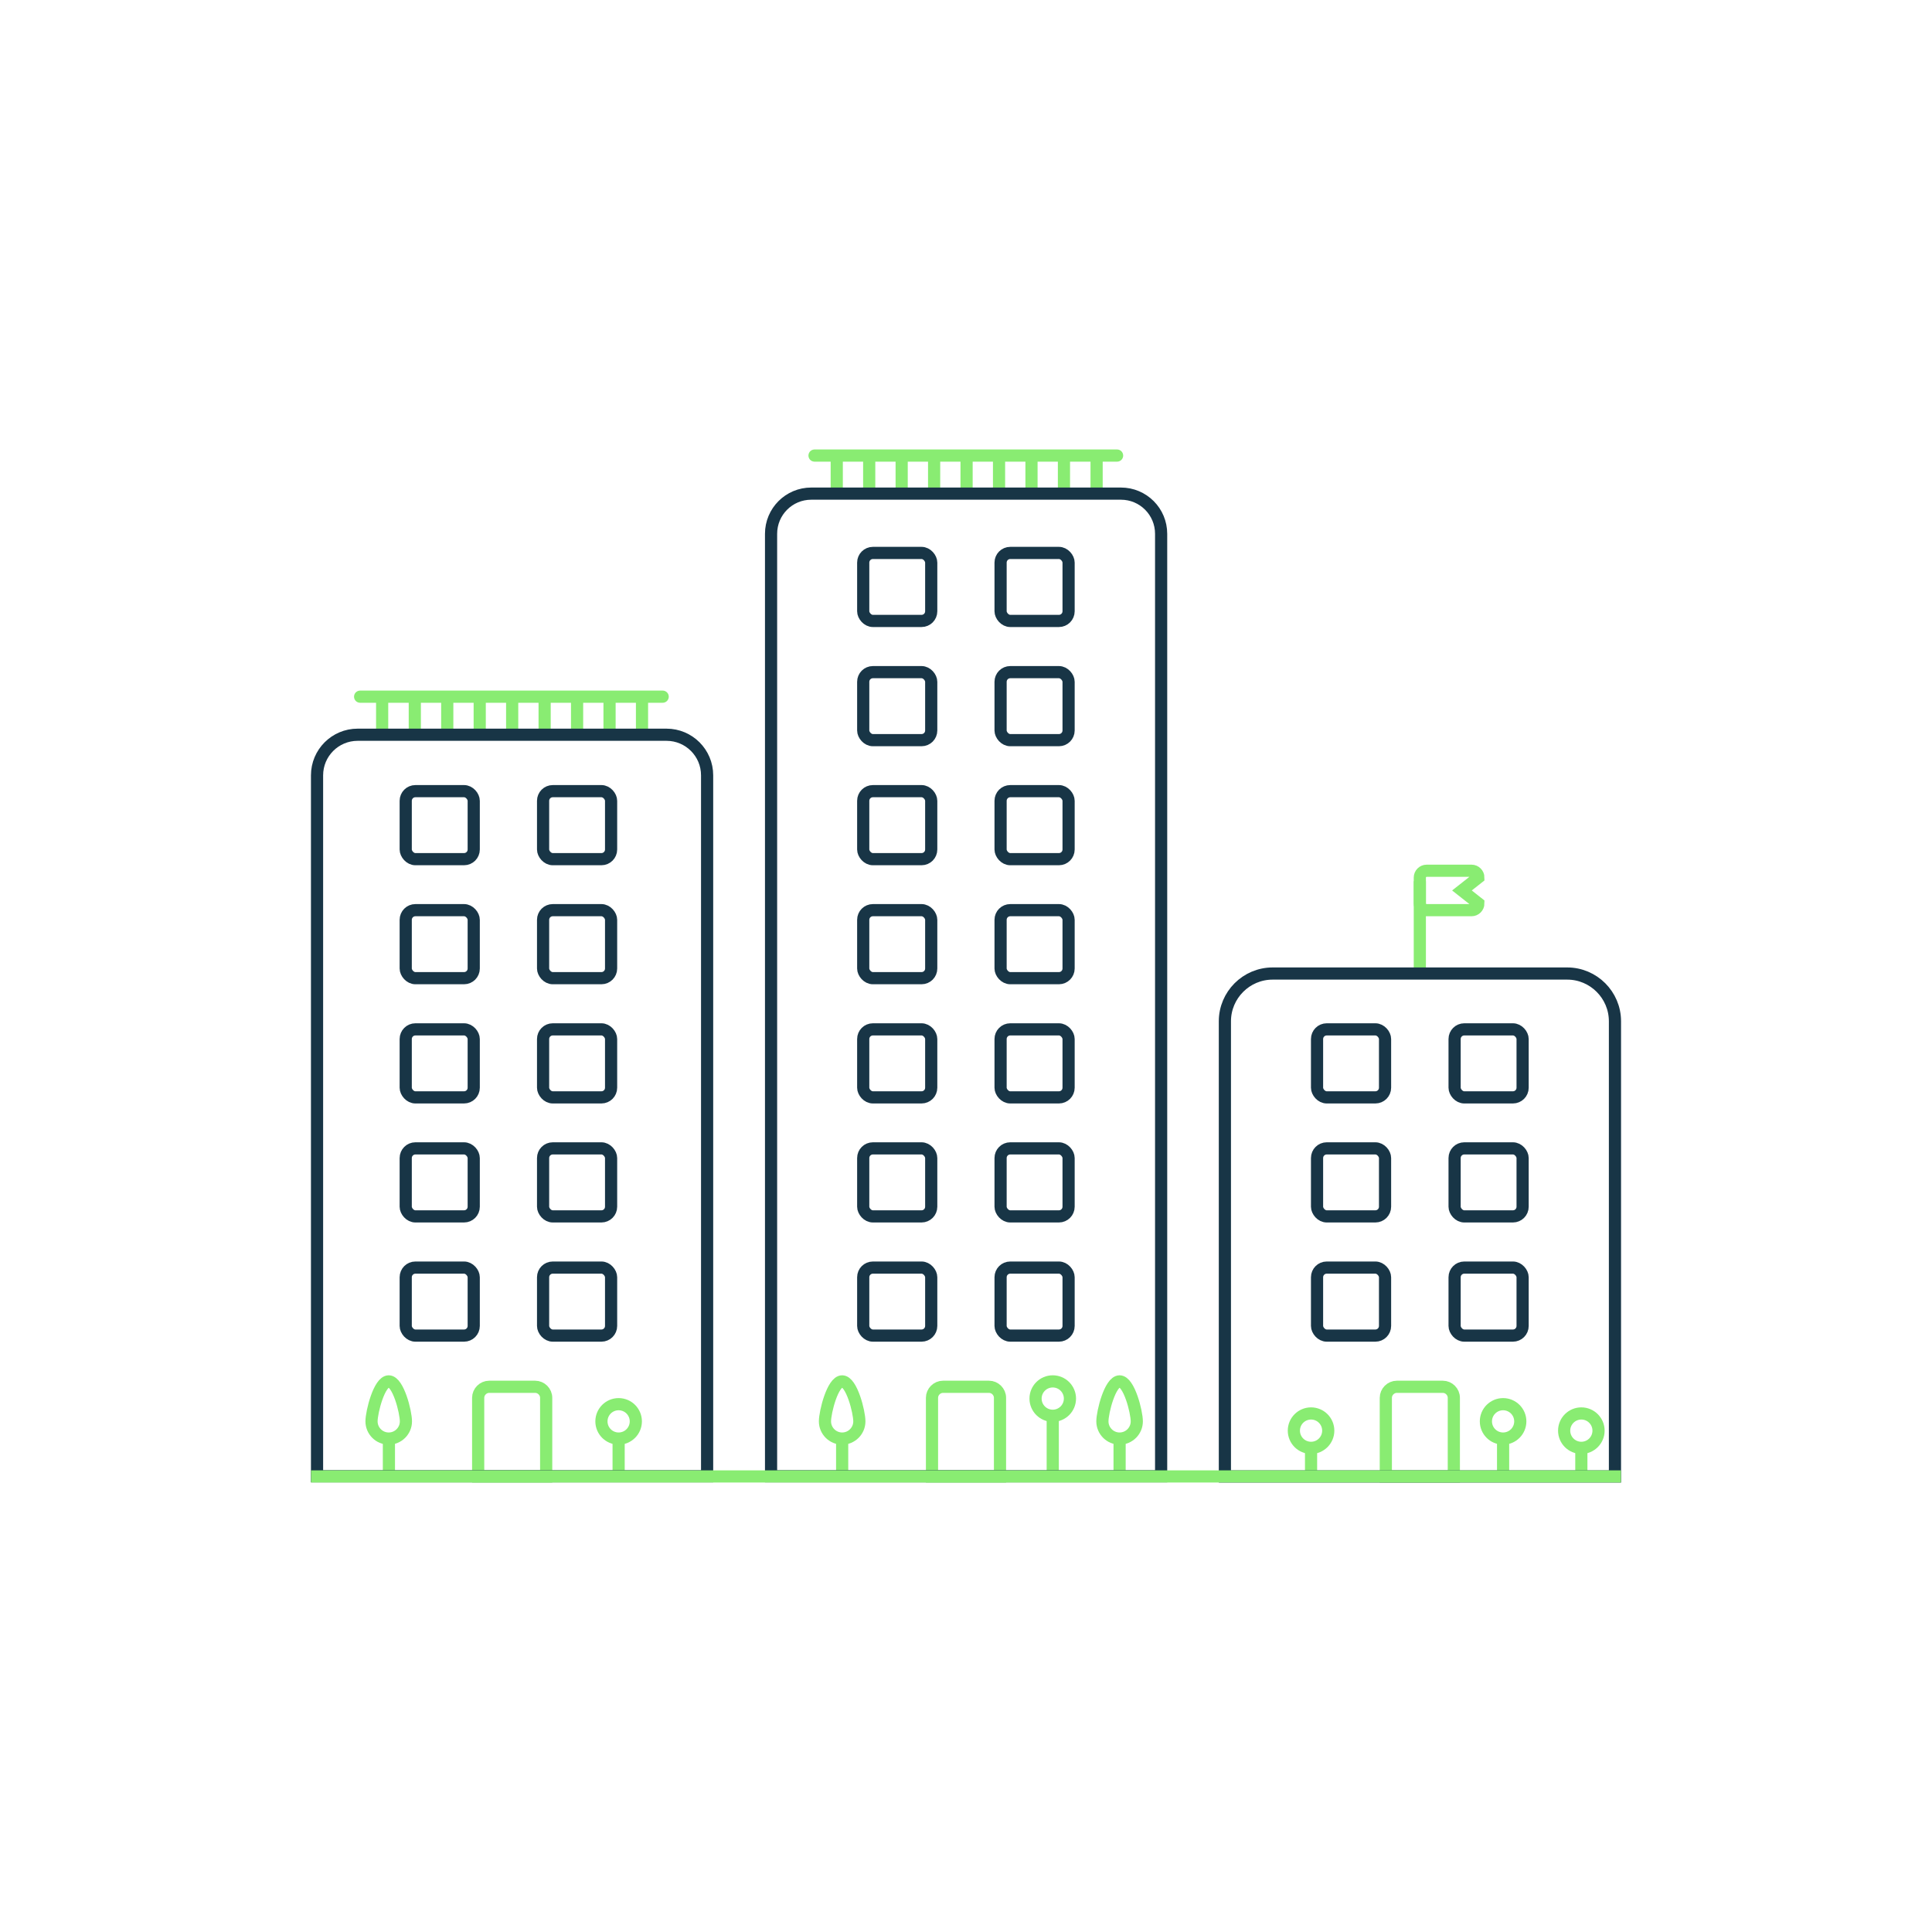 <?xml version="1.0" encoding="UTF-8"?>
<svg id="Capa_1" xmlns="http://www.w3.org/2000/svg" version="1.1" viewBox="0 0 1000 1000">
  <!-- Generator: Adobe Illustrator 29.6.0, SVG Export Plug-In . SVG Version: 2.1.1 Build 142)  -->
  <defs>
    <style>
      .st0, .st1, .st2, .st3 {
        fill: none;
      }

      .st1 {
        stroke-linecap: round;
        stroke-linejoin: round;
      }

      .st1, .st2, .st3 {
        stroke-width: 6.3px;
      }

      .st1, .st3 {
        stroke: #89ec72;
      }

      .st2 {
        stroke: #183546;
      }

      .st2, .st3 {
        stroke-miterlimit: 10;
      }
    </style>
  </defs>
  <rect class="st0" width="1000" height="1000"/>
  <g>
    <line class="st1" x1="186.4" y1="360.6" x2="343" y2="360.6"/>
    <g>
      <line class="st3" x1="197.8" y1="360.6" x2="197.8" y2="380.3"/>
      <line class="st3" x1="214.7" y1="360.6" x2="214.7" y2="380.3"/>
      <line class="st3" x1="231.5" y1="360.6" x2="231.5" y2="380.3"/>
      <line class="st3" x1="248.3" y1="360.6" x2="248.3" y2="380.3"/>
      <line class="st3" x1="265.1" y1="360.6" x2="265.1" y2="380.3"/>
      <line class="st3" x1="281.9" y1="360.6" x2="281.9" y2="380.3"/>
      <line class="st3" x1="298.7" y1="360.6" x2="298.7" y2="380.3"/>
      <line class="st3" x1="315.5" y1="360.6" x2="315.5" y2="380.3"/>
      <line class="st3" x1="332.3" y1="360.6" x2="332.3" y2="380.3"/>
    </g>
    <line class="st1" x1="421.6" y1="235.8" x2="578.2" y2="235.8"/>
    <g>
      <line class="st3" x1="433.1" y1="235.8" x2="433.1" y2="255.5"/>
      <line class="st3" x1="449.9" y1="235.8" x2="449.9" y2="255.5"/>
      <line class="st3" x1="466.7" y1="235.8" x2="466.7" y2="255.5"/>
      <line class="st3" x1="483.5" y1="235.8" x2="483.5" y2="255.5"/>
      <line class="st3" x1="500.3" y1="235.8" x2="500.3" y2="255.5"/>
      <line class="st3" x1="517.1" y1="235.8" x2="517.1" y2="255.5"/>
      <line class="st3" x1="533.9" y1="235.8" x2="533.9" y2="255.5"/>
      <line class="st3" x1="550.7" y1="235.8" x2="550.7" y2="255.5"/>
      <line class="st3" x1="567.6" y1="235.8" x2="567.6" y2="255.5"/>
    </g>
    <path class="st3" d="M253.2,717.8h23.8c3.1,0,5.7,2.6,5.7,5.7v40.7h-35.2v-40.7c0-3.1,2.6-5.7,5.7-5.7Z"/>
    <path class="st3" d="M488.1,717.8h23.8c3.1,0,5.7,2.6,5.7,5.7v40.7h-35.2v-40.7c0-3.1,2.6-5.7,5.7-5.7Z"/>
    <path class="st3" d="M723,717.8h23.8c3.1,0,5.7,2.6,5.7,5.7v40.7h-35.2v-40.7c0-3.1,2.6-5.7,5.7-5.7Z"/>
    <line class="st3" x1="320.2" y1="764.2" x2="320.2" y2="744.7"/>
    <circle class="st3" cx="320.2" cy="735.7" r="8.9"/>
    <line class="st3" x1="201.3" y1="764.2" x2="201.3" y2="744.7"/>
    <path class="st3" d="M192.3,735.7c0-4.9,4-20.7,8.9-20.7s8.9,15.8,8.9,20.7-4,8.9-8.9,8.9-8.9-4-8.9-8.9Z"/>
    <line class="st3" x1="544.9" y1="764.2" x2="544.9" y2="732.9"/>
    <circle class="st3" cx="544.9" cy="723.9" r="8.9"/>
    <line class="st3" x1="579.5" y1="764.2" x2="579.5" y2="744.7"/>
    <path class="st3" d="M570.6,735.7c0-4.9,4-20.7,8.9-20.7s8.9,15.8,8.9,20.7-4,8.9-8.9,8.9-8.9-4-8.9-8.9Z"/>
    <line class="st3" x1="678.6" y1="764.2" x2="678.6" y2="749.4"/>
    <circle class="st3" cx="678.6" cy="740.5" r="8.9"/>
    <line class="st3" x1="818.5" y1="764.2" x2="818.5" y2="749.4"/>
    <circle class="st3" cx="818.5" cy="740.5" r="8.9"/>
    <line class="st3" x1="778" y1="764.2" x2="778" y2="744.7"/>
    <circle class="st3" cx="778" cy="735.7" r="8.9"/>
    <line class="st3" x1="734.9" y1="503.9" x2="734.9" y2="456.1"/>
    <line class="st3" x1="435.9" y1="764.2" x2="435.9" y2="744.7"/>
    <path class="st3" d="M427,735.7c0-4.9,4-20.7,8.9-20.7s8.9,15.8,8.9,20.7-4,8.9-8.9,8.9-8.9-4-8.9-8.9Z"/>
    <path class="st2" d="M185.1,380.3h159.9c11.6,0,21,9.4,21,21v362.8h-201.9v-362.8c0-11.6,9.4-21,21-21Z"/>
    <path class="st2" d="M658.7,503.9h152.5c13.6,0,24.7,11.1,24.7,24.7v235.6h-201.9v-235.6c0-13.6,11.1-24.7,24.7-24.7Z"/>
    <path class="st2" d="M419.9,255.5h160.3c11.5,0,20.8,9.3,20.8,20.8v487.8h-201.9v-487.8c0-11.5,9.3-20.8,20.8-20.8Z"/>
    <rect class="st2" x="210" y="409.5" width="35.2" height="35.2" rx="5" ry="5"/>
    <rect class="st2" x="281.1" y="409.5" width="35.2" height="35.2" rx="5" ry="5"/>
    <rect class="st2" x="210" y="471.1" width="35.2" height="35.2" rx="5" ry="5"/>
    <rect class="st2" x="281.1" y="471.1" width="35.2" height="35.2" rx="5" ry="5"/>
    <rect class="st2" x="210" y="532.8" width="35.2" height="35.2" rx="5" ry="5"/>
    <rect class="st2" x="281.1" y="532.8" width="35.2" height="35.2" rx="5" ry="5"/>
    <rect class="st2" x="210" y="594.4" width="35.2" height="35.2" rx="5" ry="5"/>
    <rect class="st2" x="210" y="656.1" width="35.2" height="35.2" rx="5" ry="5"/>
    <rect class="st2" x="281.1" y="656.1" width="35.2" height="35.2" rx="5" ry="5"/>
    <rect class="st2" x="281.1" y="594.4" width="35.2" height="35.2" rx="5" ry="5"/>
    <rect class="st2" x="681.7" y="532.8" width="35.2" height="35.2" rx="5" ry="5"/>
    <rect class="st2" x="752.9" y="532.8" width="35.2" height="35.2" rx="5" ry="5"/>
    <rect class="st2" x="681.7" y="594.4" width="35.2" height="35.2" rx="5" ry="5"/>
    <rect class="st2" x="681.7" y="656.1" width="35.2" height="35.2" rx="5" ry="5"/>
    <rect class="st2" x="752.9" y="656.1" width="35.2" height="35.2" rx="5" ry="5"/>
    <rect class="st2" x="752.9" y="594.4" width="35.2" height="35.2" rx="5" ry="5"/>
    <rect class="st2" x="446.8" y="409.5" width="35.2" height="35.2" rx="5" ry="5"/>
    <rect class="st2" x="517.9" y="409.5" width="35.2" height="35.2" rx="5" ry="5"/>
    <rect class="st2" x="446.8" y="471.1" width="35.2" height="35.2" rx="5" ry="5"/>
    <rect class="st2" x="517.9" y="471.1" width="35.2" height="35.2" rx="5" ry="5"/>
    <rect class="st2" x="446.8" y="347.9" width="35.2" height="35.2" rx="5" ry="5"/>
    <rect class="st2" x="517.9" y="347.9" width="35.2" height="35.2" rx="5" ry="5"/>
    <rect class="st2" x="446.8" y="286.2" width="35.2" height="35.2" rx="5" ry="5"/>
    <rect class="st2" x="517.9" y="286.2" width="35.2" height="35.2" rx="5" ry="5"/>
    <rect class="st2" x="446.8" y="532.8" width="35.2" height="35.2" rx="5" ry="5"/>
    <rect class="st2" x="517.9" y="532.8" width="35.2" height="35.2" rx="5" ry="5"/>
    <rect class="st2" x="446.8" y="594.4" width="35.2" height="35.2" rx="5" ry="5"/>
    <rect class="st2" x="446.8" y="656.1" width="35.2" height="35.2" rx="5" ry="5"/>
    <rect class="st2" x="517.9" y="656.1" width="35.2" height="35.2" rx="5" ry="5"/>
    <rect class="st2" x="517.9" y="594.4" width="35.2" height="35.2" rx="5" ry="5"/>
    <path class="st3" d="M761.7,471.1h-23.3c-1.9,0-3.5-1.6-3.5-3.5v-13.4c0-1.9,1.6-3.5,3.5-3.5h23.3c1.9,0,3.5,1.6,3.5,3.5l-8.5,6.7,8.5,6.7c0,1.9-1.6,3.5-3.5,3.5Z"/>
    <line class="st3" x1="161" y1="764.2" x2="839" y2="764.2"/>
  </g>
</svg>